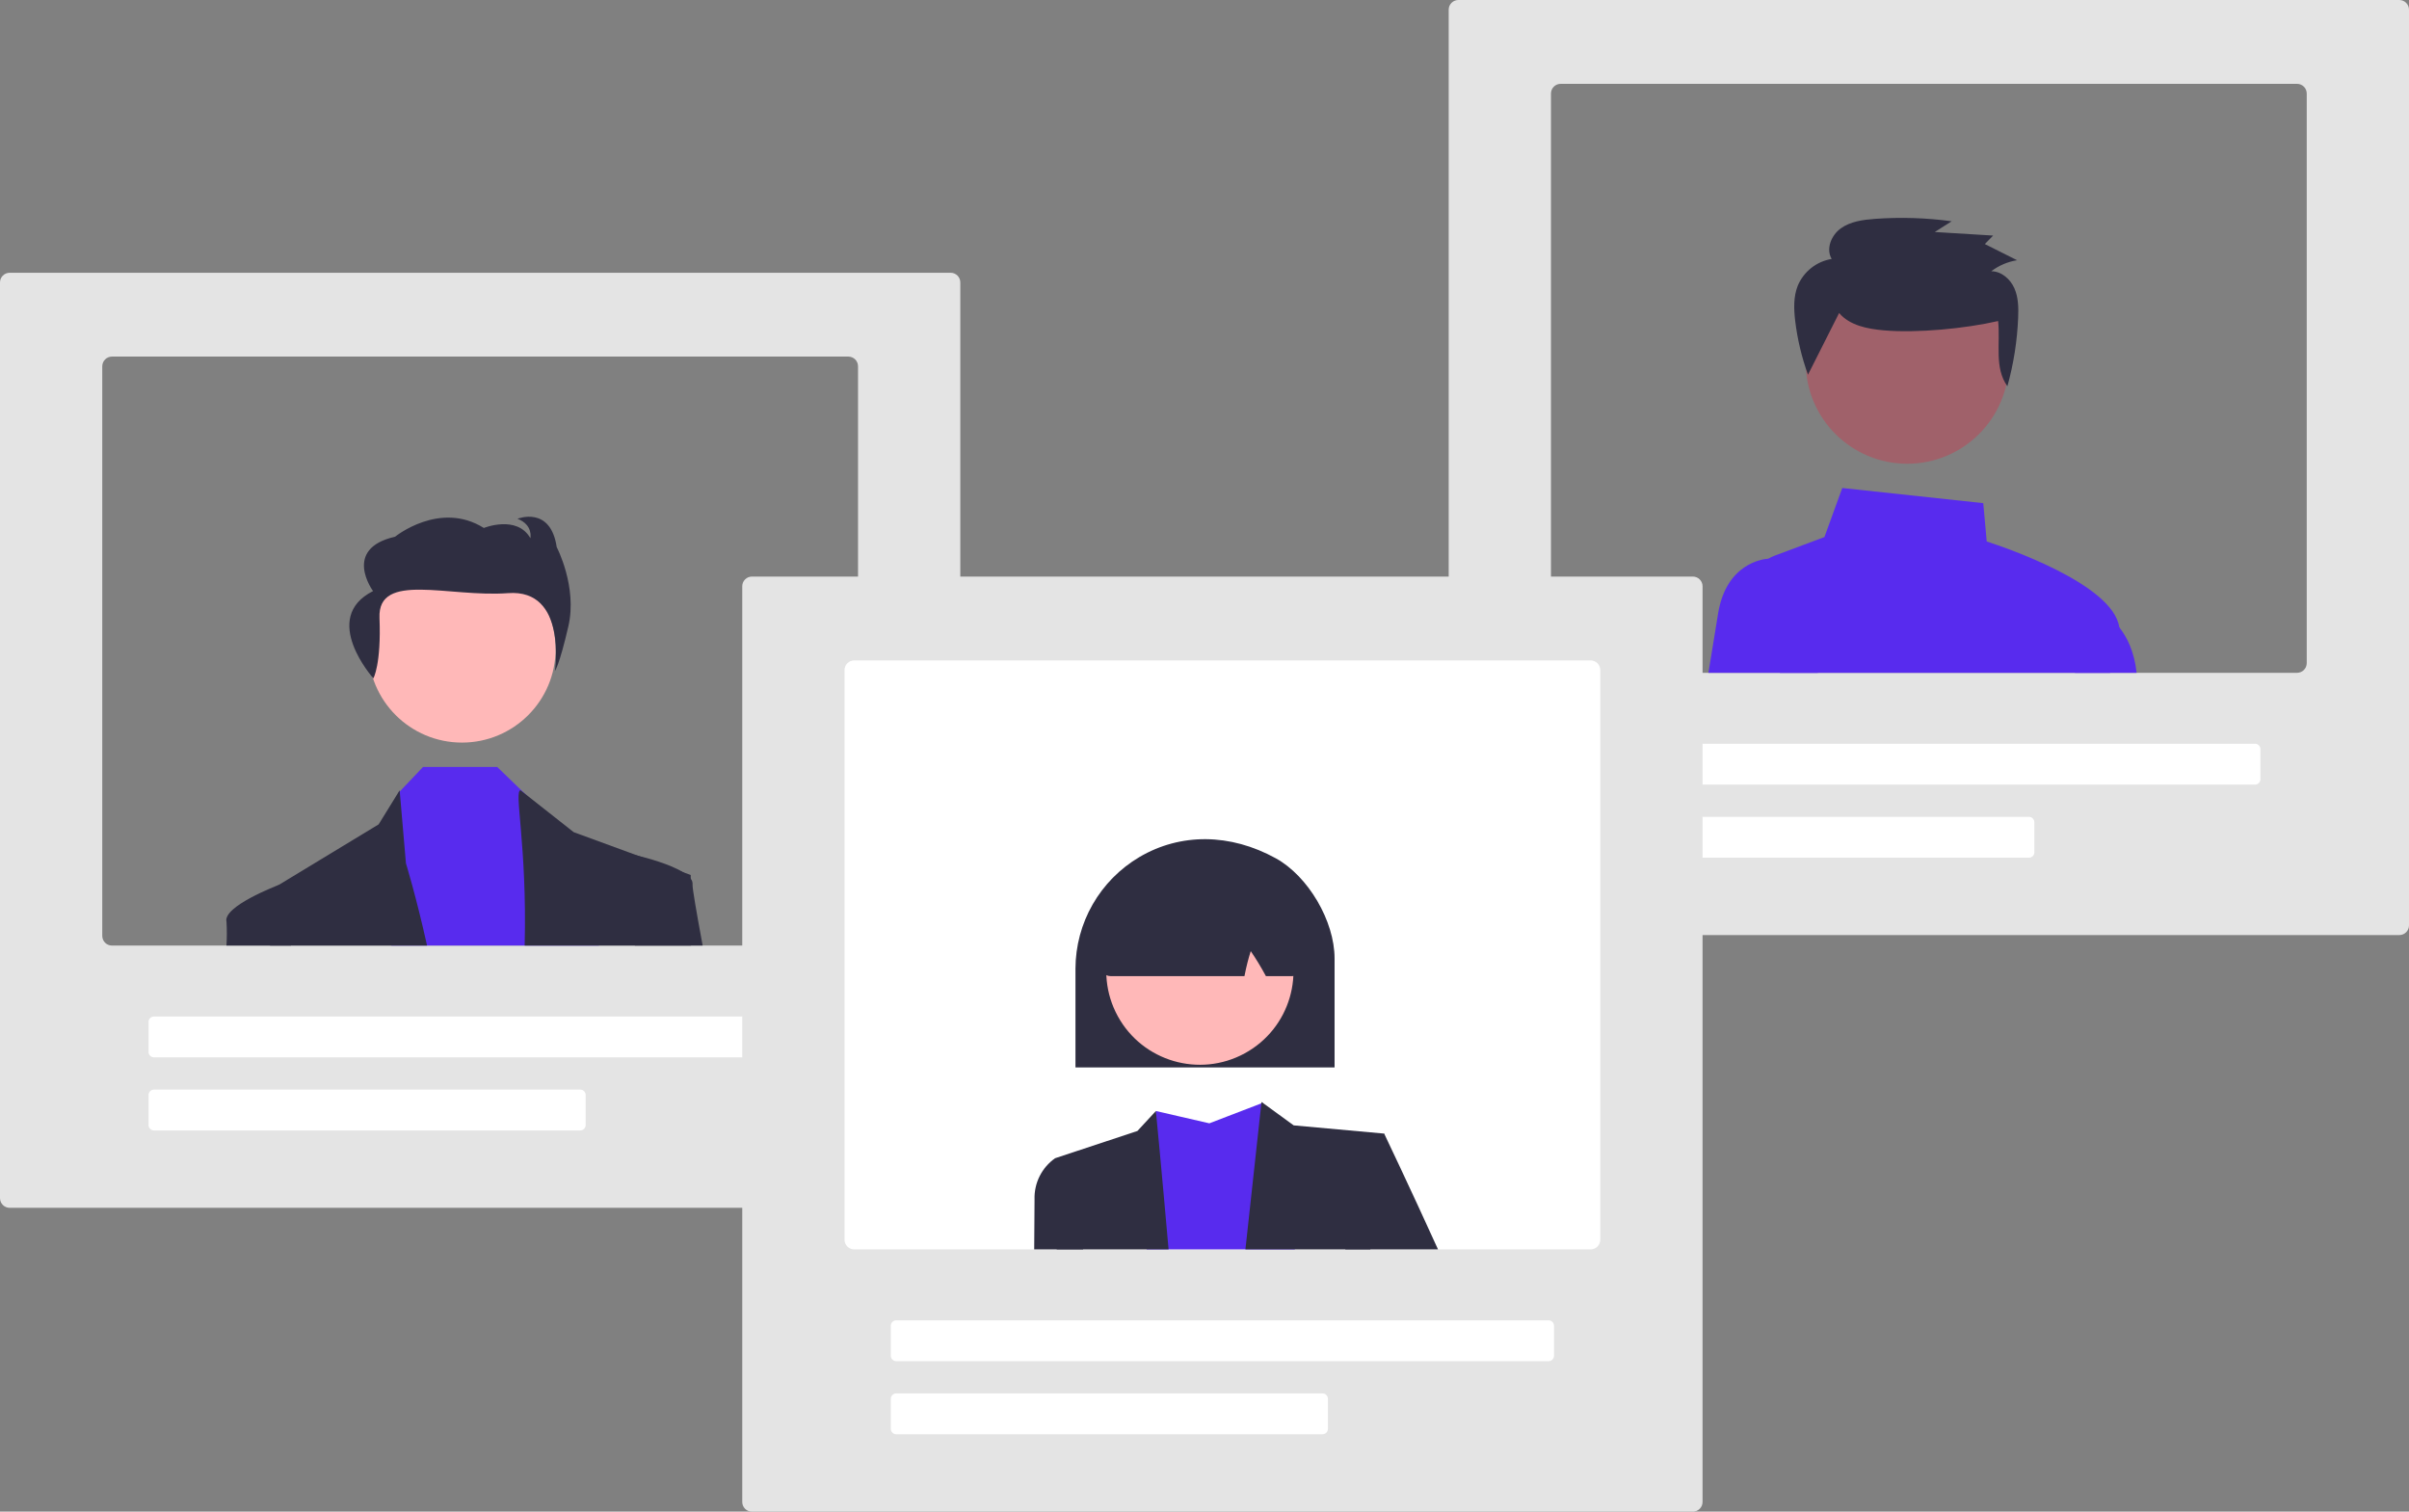 <svg width="510" height="320" viewBox="0 0 510 320" fill="none" xmlns="http://www.w3.org/2000/svg">
<rect x="0" y="0" width="510" height="320" fill="#808080" stroke="none"/>
<g clip-path="url(#clip0)">
<path fill-rule="evenodd" clip-rule="evenodd" d="M2.051 255.685H201.251C201.795 255.684 202.317 255.468 202.701 255.084C203.086 254.7 203.302 254.18 203.303 253.637V59.787C203.302 59.244 203.086 58.724 202.701 58.34C202.317 57.956 201.795 57.74 201.251 57.739H2.051C1.507 57.74 0.986 57.956 0.601 58.34C0.217 58.724 0.001 59.244 0 59.787V253.637C0.001 254.18 0.217 254.7 0.601 255.084C0.986 255.468 1.507 255.684 2.051 255.685ZM23.703 75.486H179.599C180.143 75.487 180.664 75.703 181.049 76.087C181.433 76.471 181.65 76.991 181.65 77.534V198.122C181.65 198.664 181.433 199.185 181.049 199.569C180.664 199.952 180.143 200.168 179.599 200.169H23.703C23.16 200.168 22.638 199.952 22.254 199.569C21.869 199.185 21.653 198.664 21.652 198.122V77.534C21.653 76.991 21.869 76.471 22.254 76.087C22.638 75.703 23.16 75.487 23.703 75.486Z" fill="#e4e4e4"/>
<path d="M170.71 223.832H32.592C32.29 223.831 32 223.711 31.786 223.498C31.573 223.285 31.453 222.996 31.452 222.694V216.323C31.453 216.022 31.573 215.733 31.786 215.519C32 215.306 32.29 215.186 32.592 215.186H170.71C171.012 215.186 171.302 215.306 171.515 215.519C171.729 215.733 171.849 216.022 171.849 216.323V222.694C171.849 222.996 171.729 223.285 171.515 223.498C171.302 223.711 171.012 223.831 170.71 223.832Z" fill="white"/>
<path d="M122.847 239.303H32.592C32.29 239.303 32 239.183 31.786 238.97C31.573 238.756 31.453 238.467 31.452 238.166V231.795C31.453 231.493 31.573 231.204 31.786 230.991C32 230.778 32.29 230.658 32.592 230.657H122.847C123.149 230.658 123.439 230.778 123.653 230.991C123.866 231.204 123.986 231.493 123.987 231.795V238.166C123.986 238.467 123.866 238.756 123.653 238.97C123.439 239.183 123.149 239.303 122.847 239.303Z" fill="white"/>
<path d="M97.8 157.199C108.747 157.199 117.621 148.34 117.621 137.411C117.621 126.483 108.747 117.624 97.8 117.624C86.853 117.624 77.978 126.483 77.978 137.411C77.978 148.34 86.853 157.199 97.8 157.199Z" fill="#FFB8B8"/>
<path d="M126.799 200.169H82.853L84.288 167.915L84.63 167.556L89.562 162.355H105.257L111.073 167.979L111.543 168.434L123.928 180.284L126.799 200.169Z" fill="#582BEE"/>
<path d="M90.41 200.169H57.162C57.08 192.888 57.034 188.529 57.034 188.529L58.958 187.36C58.96 187.357 58.963 187.355 58.967 187.355H58.971L80.159 174.514L84.608 167.301L84.63 167.556L85.939 182.759C85.939 182.759 88.099 189.73 90.41 200.169Z" fill="#2F2E41"/>
<path d="M146.291 200.169H111.074C111.607 178.937 108.735 167.301 110.212 167.301L111.074 167.979L121.453 176.161L135.133 181.171H135.142L144.573 184.625L146.228 185.23V186.008C146.232 187.874 146.241 192.975 146.291 200.169Z" fill="#2F2E41"/>
<path d="M79.047 143.602C79.047 143.602 80.732 140.65 80.34 130.787C79.949 120.924 94.994 126.502 107.565 125.561C120.137 124.62 117.476 142.028 117.476 142.028C117.476 142.028 118.383 140.993 120.325 132.592C122.267 124.19 117.858 115.818 117.858 115.818C116.559 106.99 109.561 109.819 109.561 109.819C112.931 111.129 112.284 113.929 112.284 113.929C109.431 108.936 102.433 111.766 102.433 111.766C93.1 105.919 83.64 113.618 83.64 113.618C72.365 116.173 78.978 125.124 78.978 125.124C67.638 130.845 79.047 143.602 79.047 143.602Z" fill="#2F2E41"/>
<path d="M61.602 200.169H47.941C48.047 198.489 48.05 196.803 47.95 195.123C47.134 191.878 58.612 187.492 58.958 187.36C58.961 187.357 58.964 187.355 58.967 187.355H58.972L61.16 188.529L61.602 200.169Z" fill="#2F2E41"/>
<path d="M148.757 200.169H134.408L132.616 182.513L134.626 181.048C134.626 181.048 134.809 181.089 135.132 181.171H135.142C136.751 181.567 141.728 182.877 144.573 184.625C145.206 184.979 145.767 185.448 146.227 186.008C146.51 186.346 146.65 186.78 146.619 187.219C146.546 187.878 147.385 192.738 148.757 200.169Z" fill="#2F2E41"/>
<path fill-rule="evenodd" clip-rule="evenodd" d="M308.749 197.945H507.949C508.492 197.945 509.014 197.729 509.398 197.345C509.783 196.961 509.999 196.441 510 195.898V2.048C509.999 1.505 509.783 0.984 509.398 0.6C509.014 0.217 508.492 0.001 507.949 0H308.749C308.205 0.001 307.683 0.217 307.299 0.6C306.914 0.984 306.698 1.505 306.697 2.048V195.898C306.698 196.441 306.914 196.961 307.299 197.345C307.683 197.729 308.205 197.945 308.749 197.945ZM330.401 17.747H486.297C486.84 17.748 487.362 17.964 487.746 18.348C488.131 18.732 488.347 19.252 488.348 19.795V140.382C488.347 140.925 488.131 141.445 487.746 141.829C487.362 142.213 486.84 142.429 486.297 142.43H330.401C329.857 142.429 329.336 142.213 328.951 141.829C328.567 141.445 328.35 140.925 328.35 140.382V19.795C328.35 19.252 328.567 18.732 328.951 18.348C329.336 17.964 329.857 17.748 330.401 17.747Z" fill="#e4e4e4"/>
<path d="M477.408 166.092H339.29C338.988 166.092 338.698 165.972 338.485 165.758C338.271 165.545 338.151 165.256 338.15 164.954V158.584C338.151 158.282 338.271 157.993 338.485 157.78C338.698 157.566 338.988 157.447 339.29 157.446H477.408C477.71 157.447 478 157.566 478.214 157.78C478.427 157.993 478.547 158.282 478.548 158.584V164.954C478.547 165.256 478.427 165.545 478.214 165.758C478 165.972 477.71 166.092 477.408 166.092Z" fill="white"/>
<path d="M429.545 181.564H339.29C338.988 181.563 338.698 181.443 338.485 181.23C338.271 181.017 338.151 180.728 338.15 180.426V174.055C338.151 173.754 338.271 173.465 338.485 173.251C338.698 173.038 338.988 172.918 339.29 172.918H429.545C429.848 172.918 430.137 173.038 430.351 173.251C430.564 173.465 430.685 173.754 430.685 174.055V180.426C430.685 180.728 430.564 181.017 430.351 181.23C430.137 181.443 429.848 181.563 429.545 181.564Z" fill="white"/>
<path d="M446.721 142.43C447.601 139.268 448.285 136.542 448.636 134.612C448.744 134.017 448.755 133.409 448.668 132.81C447.355 123.486 423.642 115.605 420.602 114.631L419.868 106.513L390.02 103.305L386.241 113.689L375.529 117.698C375.141 117.841 374.772 118.031 374.43 118.263C373.532 118.868 372.841 119.734 372.45 120.744C372.06 121.754 371.989 122.858 372.247 123.91L376.81 142.43H446.721V142.43Z" fill="#582BEE"/>
<path d="M384.846 142.43H361.685C362.514 137.27 363.257 132.706 363.741 129.803C365.509 119.236 373.222 118.335 374.43 118.263C374.526 118.253 374.585 118.253 374.589 118.253H379.462L384.846 142.43Z" fill="#582BEE"/>
<path d="M446.721 142.43H452.337C451.84 137.875 450.263 134.808 448.668 132.81C447.603 131.406 446.229 130.265 444.652 129.475L444.228 129.293L439.291 142.43H446.721Z" fill="#582BEE"/>
<path d="M403.777 98.167C415.647 98.167 425.268 88.561 425.268 76.713C425.268 64.864 415.647 55.259 403.777 55.259C391.908 55.259 382.286 64.864 382.286 76.713C382.286 88.561 391.908 98.167 403.777 98.167Z" fill="#A0616A"/>
<path d="M389.352 66.261C391.577 68.889 395.341 69.63 398.814 69.932C405.868 70.549 416.124 69.548 423.017 67.959C423.512 72.719 422.168 77.851 424.976 81.767C426.292 77.027 427.058 72.151 427.257 67.236C427.342 65.128 427.309 62.947 426.451 61.012C425.593 59.077 423.721 57.434 421.567 57.417C423.168 56.205 425.043 55.404 427.028 55.087L420.204 51.664L421.956 49.868L409.602 49.113L413.181 46.844C407.793 46.106 402.343 45.935 396.919 46.334C394.402 46.519 391.769 46.873 389.73 48.329C387.69 49.785 386.511 52.679 387.778 54.817C386.193 55.077 384.7 55.736 383.441 56.733C382.183 57.73 381.2 59.031 380.586 60.513C379.677 62.815 379.76 65.371 380.04 67.824C380.506 71.746 381.419 75.603 382.762 79.318" fill="#2F2E41"/>
<path d="M358.39 320H159.19C158.646 319.999 158.125 319.783 157.74 319.4C157.356 319.016 157.139 318.495 157.139 317.952V124.102C157.139 123.559 157.356 123.039 157.74 122.655C158.125 122.271 158.646 122.055 159.19 122.055H358.39C358.934 122.055 359.455 122.271 359.84 122.655C360.224 123.039 360.441 123.559 360.441 124.102V317.952C360.441 318.495 360.224 319.016 359.84 319.4C359.455 319.783 358.934 319.999 358.39 320Z" fill="#E4E4E4"/>
<path d="M336.738 139.802H180.842C180.299 139.803 179.777 140.019 179.393 140.402C179.008 140.786 178.792 141.307 178.791 141.85V262.437C178.792 262.98 179.008 263.5 179.393 263.884C179.777 264.268 180.299 264.484 180.842 264.485H336.738C337.282 264.484 337.803 264.268 338.187 263.884C338.572 263.5 338.788 262.98 338.789 262.437V141.85C338.788 141.307 338.572 140.786 338.187 140.402C337.803 140.019 337.282 139.803 336.738 139.802Z" fill="white"/>
<path d="M327.849 288.147H189.731C189.429 288.146 189.14 288.026 188.926 287.813C188.712 287.6 188.592 287.311 188.592 287.009V280.638C188.592 280.337 188.712 280.048 188.926 279.834C189.14 279.621 189.429 279.501 189.731 279.501H327.849C328.152 279.501 328.441 279.621 328.655 279.834C328.869 280.048 328.989 280.337 328.989 280.638V287.009C328.989 287.311 328.869 287.6 328.655 287.813C328.441 288.026 328.152 288.146 327.849 288.147Z" fill="white"/>
<path d="M279.987 303.618H189.731C189.429 303.618 189.14 303.498 188.926 303.285C188.712 303.071 188.592 302.782 188.592 302.481V296.11C188.592 295.808 188.712 295.519 188.926 295.306C189.14 295.093 189.429 294.973 189.731 294.972H279.987C280.289 294.973 280.579 295.093 280.792 295.306C281.006 295.519 281.126 295.808 281.126 296.11V302.481C281.126 302.782 281.006 303.071 280.792 303.285C280.579 303.498 280.289 303.618 279.987 303.618Z" fill="white"/>
<path d="M274.129 264.485H242.754L244.709 235.189L256.028 237.796L267.036 233.569L267.328 233.46L267.346 233.45C267.35 233.459 267.353 233.468 267.355 233.478C267.529 234.174 270.984 247.985 274.129 264.485Z" fill="#582BEE"/>
<path d="M293.037 239.971L290.106 264.484H263.663L267.036 233.569L267.068 233.269L267.328 233.46L267.355 233.477L273.878 238.229L293.037 239.971Z" fill="#2F2E41"/>
<path d="M247.395 264.485H223.714L223.372 245.186L240.799 239.416L244.71 235.189C244.71 235.189 245.945 247.907 247.395 264.485Z" fill="#2F2E41"/>
<path d="M304.437 264.485H284.813L286.072 246.924L293.037 239.971C293.037 239.971 298.548 251.511 304.437 264.485Z" fill="#2F2E41"/>
<path d="M229.297 264.485H218.945C218.991 258.86 219.018 254.974 219.018 253.877C218.966 252.182 219.337 250.501 220.097 248.984C220.857 247.467 221.982 246.162 223.372 245.186L228.6 246.924L229.297 264.485Z" fill="#2F2E41"/>
<path d="M227.683 205.033C227.699 200.267 228.953 195.588 231.324 191.452C233.695 187.316 237.101 183.865 241.208 181.437C249.935 176.294 260.463 176.388 270.093 181.692C276.955 185.471 282.537 194.981 282.537 202.89V225.97H227.683V205.033Z" fill="#2F2E41"/>
<path d="M263.527 222.977C273.128 217.738 276.657 205.72 271.408 196.136C266.159 186.551 254.121 183.028 244.52 188.268C234.918 193.507 231.39 205.525 236.638 215.11C241.887 224.694 253.925 228.217 263.527 222.977Z" fill="#FFB8B8"/>
<path d="M233.362 205.81C233.212 205.637 232.861 205.231 235.305 186.459L235.382 186.152H235.603C247.991 180.068 260.559 179.916 272.961 185.695C273.343 185.876 273.672 186.153 273.914 186.498C274.157 186.844 274.305 187.246 274.345 187.666C275.792 205.304 275.442 205.688 275.293 205.853C275.066 206.101 274.789 206.3 274.481 206.436C274.172 206.572 273.839 206.643 273.502 206.643H268.007L267.892 206.436C266.948 204.686 265.913 202.986 264.791 201.345C264.274 202.979 263.852 204.641 263.524 206.323L263.457 206.643H235.191C234.845 206.643 234.502 206.569 234.186 206.425C233.871 206.281 233.59 206.071 233.362 205.81Z" fill="#2F2E41"/>
</g>
<defs>
<clipPath id="clip0">
<rect width="510" height="320" fill="white"/>
</clipPath>
</defs>
</svg>
